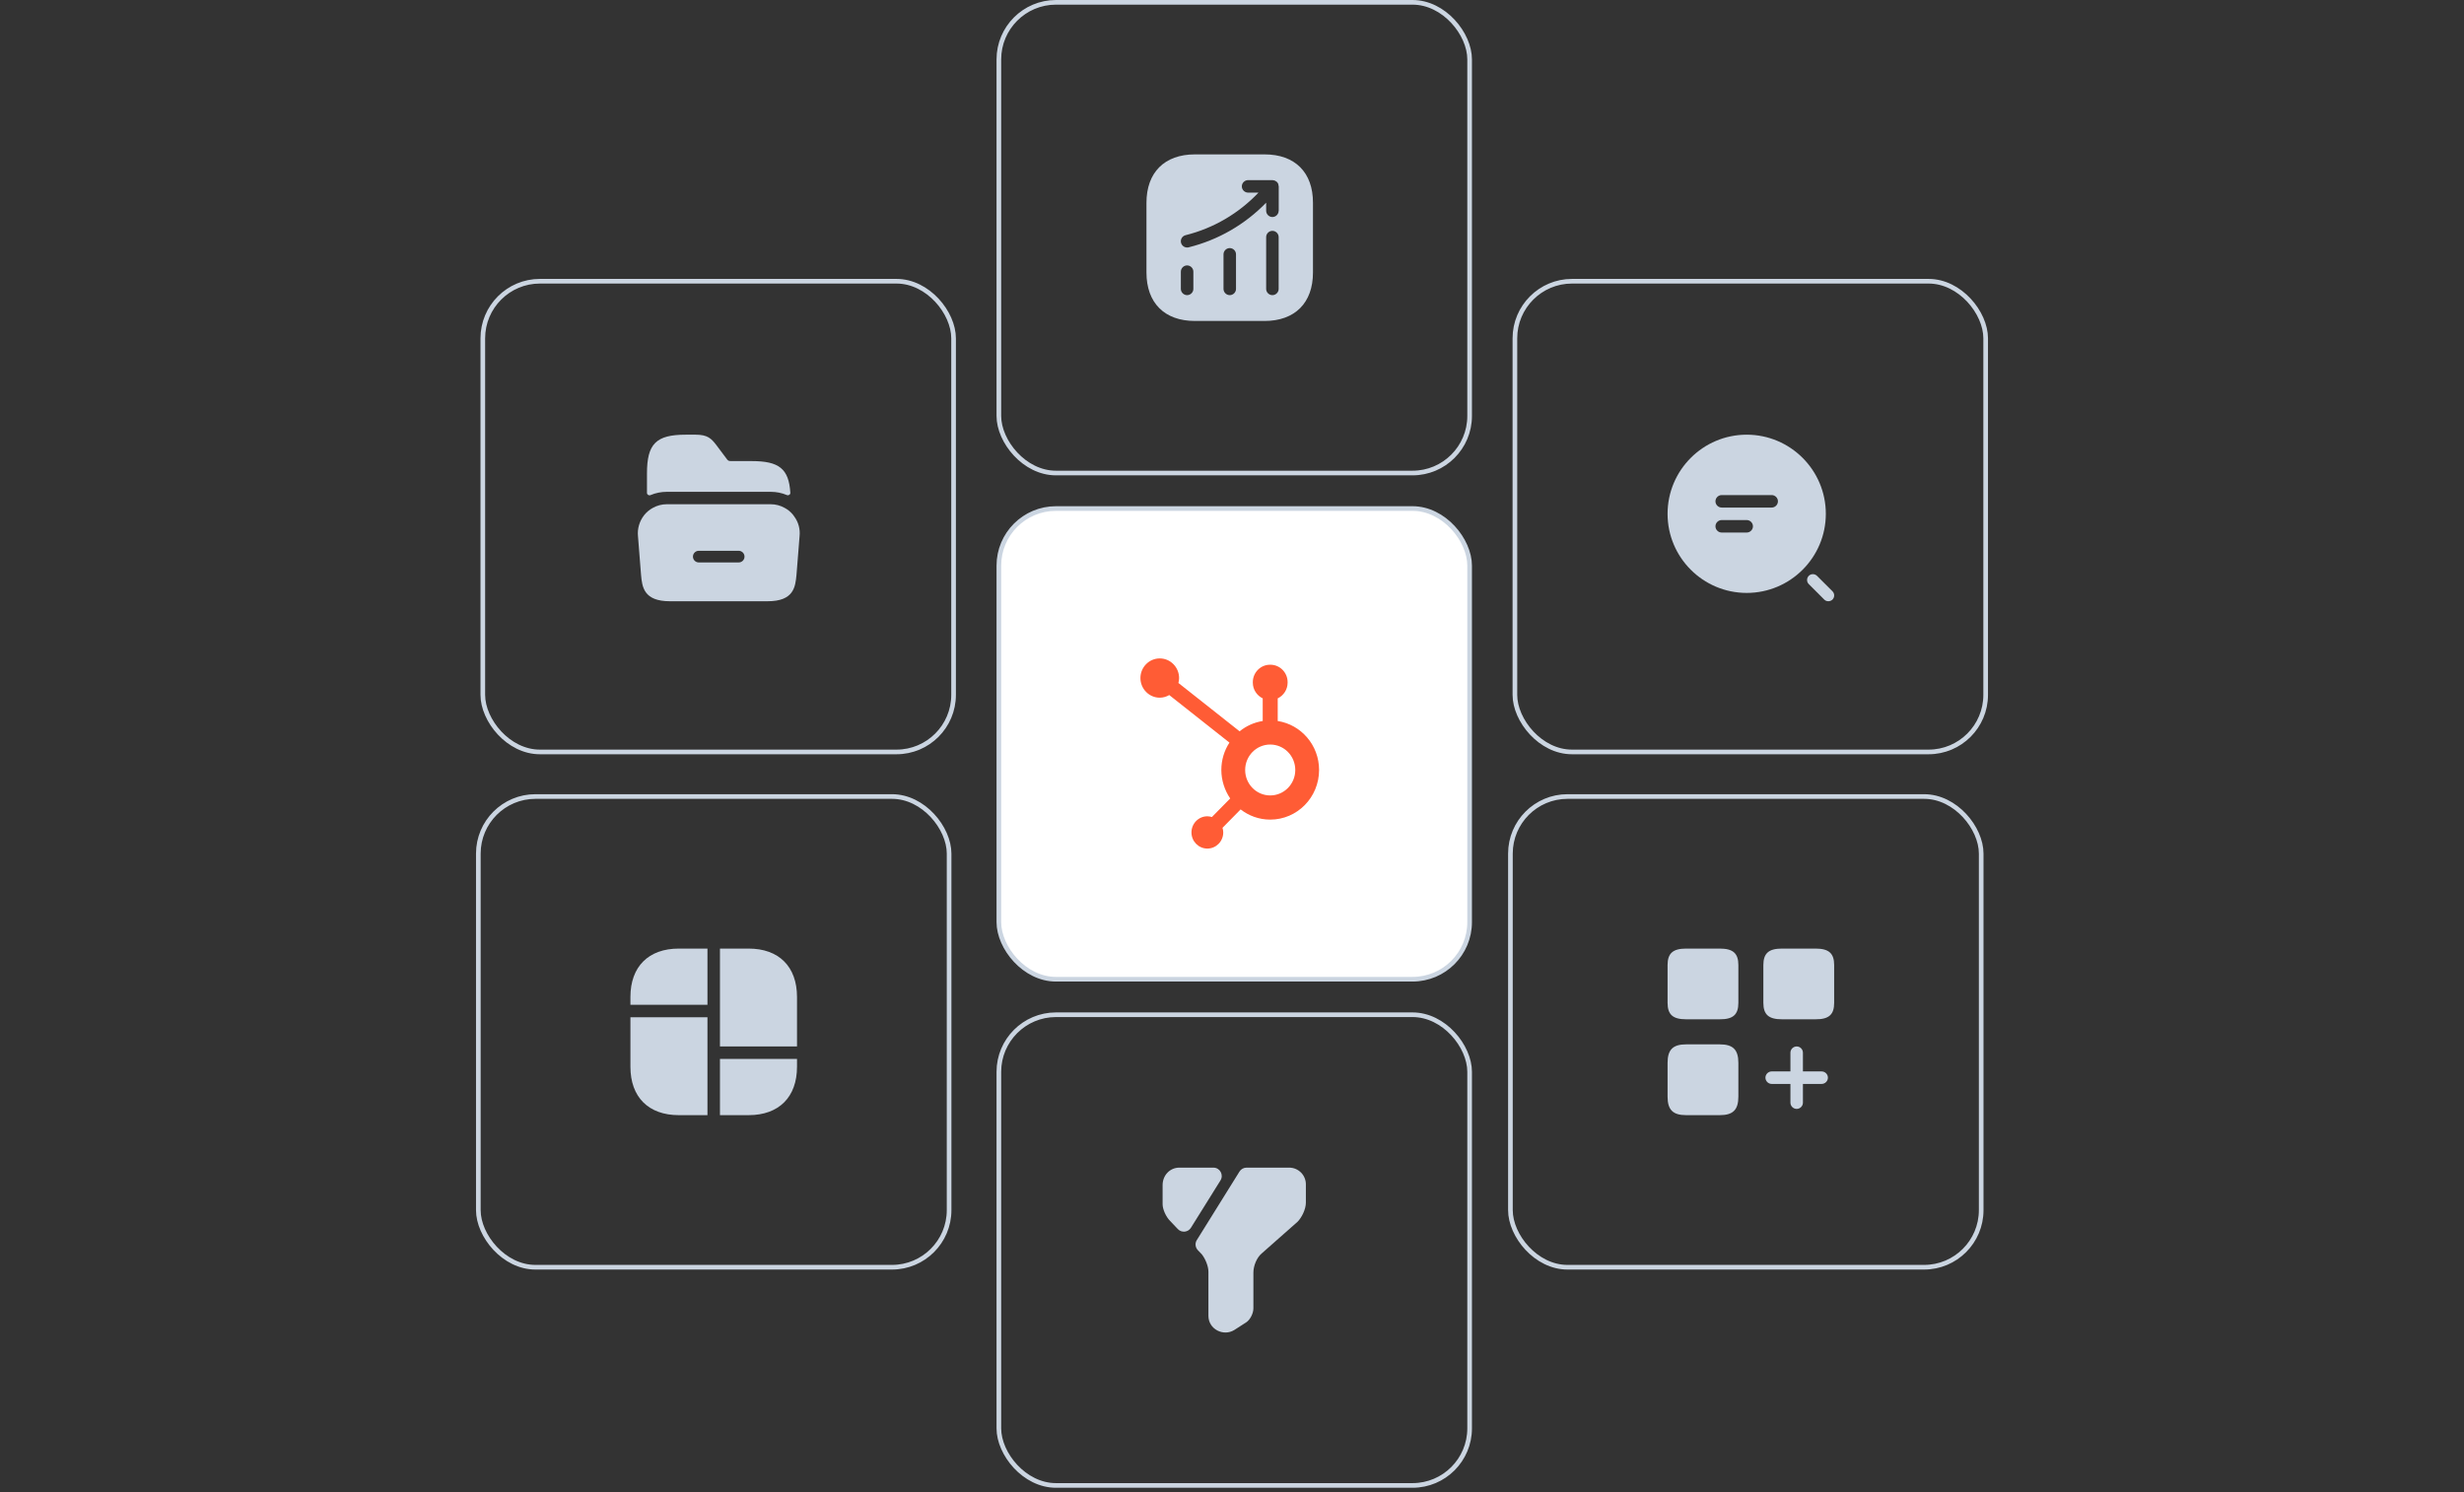 <svg width="530" height="321" viewBox="0 0 530 321" fill="none" xmlns="http://www.w3.org/2000/svg">
<rect x="0" y="0" width="530" height="321" fill="#333333" stroke="none"/>
<rect x="103.852" y="60.5" width="101.26" height="101.26" rx="12.283" stroke="#CBD5E1"/>
<rect x="102.888" y="171.352" width="101.26" height="101.26" rx="12.283" stroke="#CBD5E1"/>
<rect x="214.852" y="0.5" width="101.26" height="101.26" rx="12.283" stroke="#CBD5E1"/>
<rect x="214.852" y="218.296" width="101.26" height="101.26" rx="12.283" stroke="#CBD5E1"/>
<path d="M280.891 254.771V258.713C280.891 260.146 279.995 261.938 279.099 262.834L271.395 269.642C270.32 270.538 269.603 272.33 269.603 273.763V281.467C269.603 282.542 268.887 283.975 267.991 284.513L265.482 286.125C263.153 287.559 259.928 285.946 259.928 283.08V273.584C259.928 272.33 259.212 270.717 258.495 269.821L257.653 268.943C257.097 268.352 256.99 267.456 257.438 266.758L266.611 252.03C266.934 251.51 267.507 251.188 268.134 251.188H277.307C279.278 251.188 280.891 252.8 280.891 254.771Z" fill="#CBD5E1"/>
<path d="M262.526 253.929L256.166 264.124C255.556 265.109 254.159 265.253 253.353 264.41L251.686 262.655C250.791 261.759 250.074 260.146 250.074 259.071V254.95C250.074 252.8 251.686 251.188 253.657 251.188H261.003C262.401 251.188 263.261 252.729 262.526 253.929Z" fill="#CBD5E1"/>
<rect x="214.852" y="109.398" width="101.26" height="101.26" rx="12.283" fill="white" stroke="#CBD5E1"/>
<path d="M274.835 155.106V150.236C276.085 149.635 276.962 148.348 276.962 146.857V146.746C276.962 144.688 275.301 143.001 273.275 143.001H273.166C271.14 143.001 269.479 144.684 269.479 146.746V146.857C269.479 148.348 270.356 149.635 271.606 150.236V155.106C269.744 155.4 268.041 156.18 266.636 157.326L253.474 146.925C253.562 146.588 253.621 146.239 253.621 145.873C253.621 143.542 251.763 141.646 249.469 141.642C247.17 141.642 245.308 143.529 245.304 145.86C245.304 148.19 247.162 150.087 249.456 150.091C250.203 150.091 250.899 149.878 251.503 149.524L264.45 159.754C263.347 161.442 262.706 163.466 262.706 165.643C262.706 167.82 263.414 170.031 264.614 171.766L260.676 175.767C260.365 175.673 260.042 175.605 259.698 175.605C257.811 175.605 256.28 177.16 256.28 179.077C256.28 180.995 257.811 182.55 259.698 182.55C261.586 182.55 263.117 180.995 263.117 179.077C263.117 178.732 263.05 178.4 262.957 178.084L266.854 174.126C268.62 175.498 270.822 176.32 273.221 176.32C279.025 176.32 283.731 171.54 283.731 165.643C283.731 160.304 279.873 155.894 274.835 155.106V155.106ZM273.221 171.118C270.243 171.118 267.831 168.668 267.831 165.643C267.831 162.618 270.243 160.168 273.221 160.168C276.199 160.168 278.61 162.618 278.61 165.643C278.61 168.668 276.199 171.118 273.221 171.118Z" fill="#FF5C35"/>
<rect x="325.852" y="60.5" width="101.26" height="101.26" rx="12.283" stroke="#CBD5E1"/>
<path d="M375.71 93.512C366.322 93.512 358.689 101.145 358.689 110.533C358.689 119.921 366.322 127.554 375.71 127.554C385.098 127.554 392.731 119.921 392.731 110.533C392.731 101.145 385.098 93.512 375.71 93.512ZM375.71 114.564H370.335C369.6 114.564 368.991 113.955 368.991 113.221C368.991 112.486 369.6 111.877 370.335 111.877H375.71C376.445 111.877 377.054 112.486 377.054 113.221C377.054 113.955 376.445 114.564 375.71 114.564ZM381.085 109.189H370.335C369.6 109.189 368.991 108.58 368.991 107.846C368.991 107.111 369.6 106.502 370.335 106.502H381.085C381.82 106.502 382.429 107.111 382.429 107.846C382.429 108.58 381.82 109.189 381.085 109.189Z" fill="#CBD5E1"/>
<path d="M393.27 129.343C392.947 129.343 392.625 129.218 392.392 128.985L389.059 125.652C388.575 125.169 388.575 124.38 389.059 123.879C389.543 123.395 390.331 123.395 390.833 123.879L394.165 127.211C394.649 127.695 394.649 128.483 394.165 128.985C393.915 129.218 393.592 129.343 393.27 129.343Z" fill="#CBD5E1"/>
<rect x="324.888" y="171.352" width="101.26" height="101.26" rx="12.283" stroke="#CBD5E1"/>
<path d="M391.835 230.492H387.804V226.461C387.804 225.726 387.195 225.117 386.46 225.117C385.726 225.117 385.116 225.726 385.116 226.461V230.492H381.085C380.351 230.492 379.741 231.101 379.741 231.836C379.741 232.57 380.351 233.179 381.085 233.179H385.116V237.211C385.116 237.945 385.726 238.554 386.46 238.554C387.195 238.554 387.804 237.945 387.804 237.211V233.179H391.835C392.57 233.179 393.179 232.57 393.179 231.836C393.179 231.101 392.57 230.492 391.835 230.492Z" fill="#CBD5E1"/>
<path d="M394.523 215.746V207.612C394.523 205.086 393.376 204.065 390.527 204.065H383.289C380.44 204.065 379.293 205.086 379.293 207.612V215.729C379.293 218.273 380.44 219.276 383.289 219.276H390.527C393.376 219.294 394.523 218.273 394.523 215.746Z" fill="#CBD5E1"/>
<path d="M373.918 215.746V207.612C373.918 205.086 372.772 204.065 369.923 204.065H362.685C359.836 204.065 358.689 205.086 358.689 207.612V215.729C358.689 218.273 359.836 219.276 362.685 219.276H369.923C372.772 219.294 373.918 218.273 373.918 215.746Z" fill="#CBD5E1"/>
<path d="M373.918 235.903V228.664C373.918 225.816 372.772 224.669 369.923 224.669H362.685C359.836 224.669 358.689 225.816 358.689 228.664V235.903C358.689 238.751 359.836 239.898 362.685 239.898H369.923C372.772 239.898 373.918 238.751 373.918 235.903Z" fill="#CBD5E1"/>
<path d="M170.838 111.106L170.552 110.712C170.05 110.103 169.459 109.619 168.778 109.261C167.864 108.741 166.825 108.473 165.75 108.473H143.444C142.369 108.473 141.348 108.741 140.416 109.261C139.717 109.637 139.09 110.157 138.57 110.802C137.549 112.11 137.065 113.722 137.227 115.335L137.89 123.702C138.123 126.228 138.427 129.346 144.107 129.346H165.105C170.785 129.346 171.071 126.228 171.322 123.684L171.985 115.353C172.146 113.848 171.752 112.343 170.838 111.106ZM158.888 120.996H150.306C149.607 120.996 149.052 120.423 149.052 119.742C149.052 119.061 149.607 118.488 150.306 118.488H158.888C159.587 118.488 160.142 119.061 160.142 119.742C160.142 120.441 159.587 120.996 158.888 120.996Z" fill="#CBD5E1"/>
<path d="M169.998 106.011C170.021 106.395 169.608 106.651 169.254 106.5C168.163 106.036 166.995 105.803 165.768 105.803H143.444C142.215 105.803 141.01 106.048 139.922 106.51C139.572 106.658 139.162 106.413 139.162 106.033V101.861C139.162 95.465 141.115 93.512 147.511 93.512H149.625C152.187 93.512 152.994 94.337 154.033 95.68L156.183 98.547C156.631 99.156 156.649 99.192 157.437 99.192H161.701C167.566 99.192 169.689 100.837 169.998 106.011Z" fill="#CBD5E1"/>
<path d="M272.025 33.213H257.01C250.489 33.213 246.601 37.101 246.601 43.623V58.619C246.601 65.159 250.489 69.047 257.01 69.047H272.007C278.528 69.047 282.416 65.159 282.416 58.637V43.623C282.434 37.101 278.546 33.213 272.025 33.213ZM256.688 62.149C256.688 62.883 256.079 63.492 255.344 63.492C254.61 63.492 254 62.883 254 62.149V58.44C254 57.705 254.61 57.096 255.344 57.096C256.079 57.096 256.688 57.705 256.688 58.44V62.149ZM265.861 62.149C265.861 62.883 265.252 63.492 264.517 63.492C263.783 63.492 263.174 62.883 263.174 62.149V54.713C263.174 53.979 263.783 53.37 264.517 53.37C265.252 53.37 265.861 53.979 265.861 54.713V62.149ZM275.035 62.149C275.035 62.883 274.425 63.492 273.691 63.492C272.956 63.492 272.347 62.883 272.347 62.149V51.005C272.347 50.27 272.956 49.661 273.691 49.661C274.425 49.661 275.035 50.27 275.035 51.005V62.149ZM275.035 45.343C275.035 46.077 274.425 46.687 273.691 46.687C272.956 46.687 272.347 46.077 272.347 45.343V43.605C267.778 48.299 262.063 51.614 255.667 53.208C255.559 53.244 255.452 53.244 255.344 53.244C254.735 53.244 254.197 52.832 254.036 52.223C253.857 51.506 254.287 50.772 255.022 50.592C261.06 49.087 266.435 45.916 270.699 41.437H268.459C267.725 41.437 267.115 40.828 267.115 40.093C267.115 39.359 267.725 38.749 268.459 38.749H273.709C273.78 38.749 273.834 38.785 273.906 38.785C273.995 38.803 274.085 38.803 274.175 38.839C274.264 38.875 274.336 38.929 274.425 38.982C274.479 39.018 274.533 39.036 274.587 39.072C274.605 39.09 274.605 39.108 274.622 39.108C274.694 39.179 274.748 39.251 274.802 39.323C274.855 39.395 274.909 39.448 274.927 39.52C274.963 39.592 274.963 39.663 274.981 39.753C274.999 39.842 275.035 39.932 275.035 40.039C275.035 40.057 275.052 40.075 275.052 40.093V45.343H275.035Z" fill="#CBD5E1"/>
<path d="M161.025 204.065H154.861V214.815V216.159V225.117H171.434V216.159V214.815V214.474C171.434 207.953 167.546 204.065 161.025 204.065Z" fill="#CBD5E1"/>
<path d="M135.601 218.846V227.804V228.7V229.489C135.601 236.01 139.489 239.898 146.01 239.898H152.174V228.7V227.804V218.846H135.601Z" fill="#CBD5E1"/>
<path d="M152.174 204.065V216.159H135.601V214.474C135.601 207.953 139.489 204.065 146.01 204.065H152.174Z" fill="#CBD5E1"/>
<path d="M171.434 227.804V229.488C171.434 236.01 167.546 239.898 161.025 239.898H154.861V227.804H171.434Z" fill="#CBD5E1"/>
</svg>
